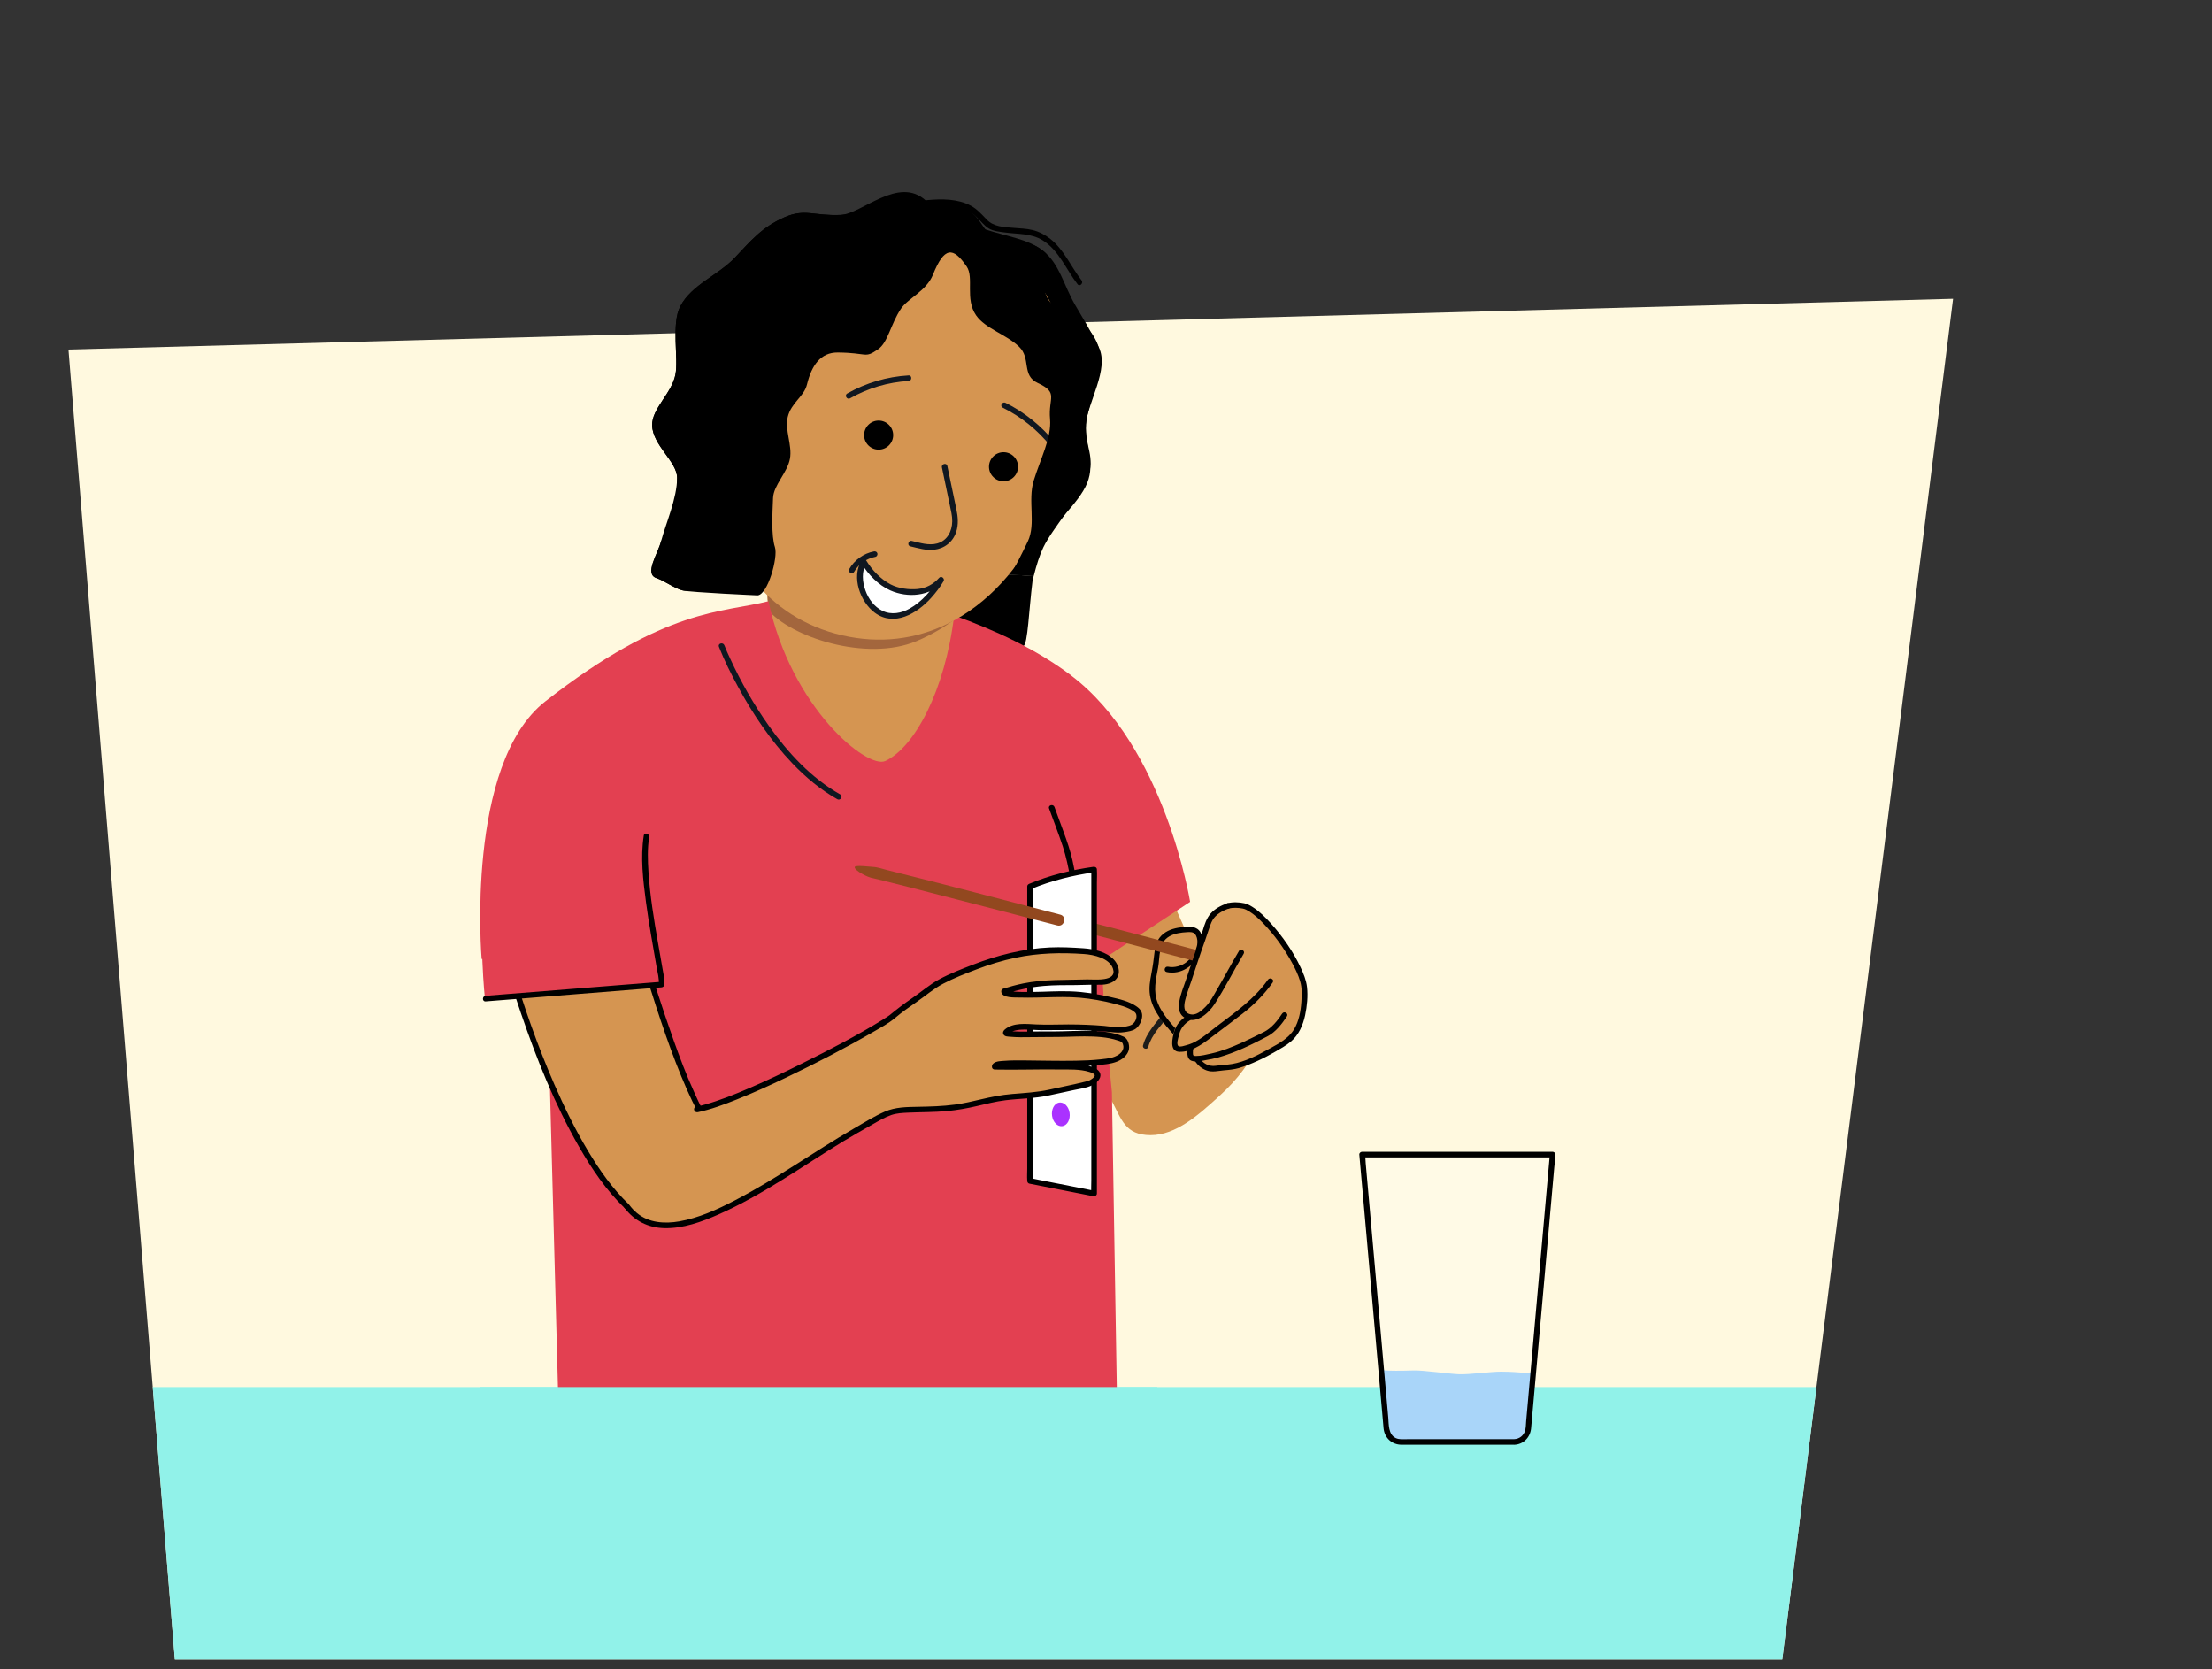 <?xml version="1.0" encoding="UTF-8"?>
<svg id="Voorgrond" xmlns="http://www.w3.org/2000/svg" xmlns:xlink="http://www.w3.org/1999/xlink" viewBox="0 0 790 596">
  <rect x="0" y="0" width="790" height="596" fill="#333333" stroke="none"/>
  <defs>
    <style>
      .cls-1 {
        fill: #a9d5f9;
      }

      .cls-2 {
        fill: #e34051;
      }

      .cls-3 {
        fill: #91f2e9;
      }

      .cls-4 {
        fill: #92481f;
      }

      .cls-5 {
        fill: #d59551;
      }

      .cls-6 {
        fill: #1d1d1b;
      }

      .cls-7 {
        fill: #a3663d;
      }

      .cls-8 {
        fill: #101720;
      }

      .cls-9 {
        clip-path: url(#clippath-1);
      }

      .cls-10 {
        fill: #fff;
      }

      .cls-11 {
        opacity: .21;
      }

      .cls-12 {
        fill: #aa32ff;
      }

      .cls-13 {
        fill: #fff9df;
      }

      .cls-14 {
        clip-path: url(#clippath);
      }
    </style>
    <clipPath id="clippath">
      <path id="Path_17571-2" data-name="Path 17571" class="cls-13" d="M62.45,592.6L24.45,124.81l673.07-18.12-61,485.91H62.45Z"/>
    </clipPath>
    <clipPath id="clippath-1">
      <path class="cls-5" d="M342.68,200.34v1.85c-.09,3.9-1.05,9.34-1.05,11.1-.05,24.56-15.2,61.13-24.08,63.92-6.49,2.04-44.49-25.77-44.05-75.02v-12.89c6.8,6.16,12.61,11.34,23.3,14.47,17.71,5.19,35,3.46,45.87-3.43Z"/>
    </clipPath>
  </defs>
  <g id="Achtergrond_4" data-name="Achtergrond 4">
    <path id="Path_17571" data-name="Path 17571" class="cls-13" d="M62.45,592.6L24.45,124.81l673.07-18.12-61,485.91H62.45Z"/>
    <g class="cls-14">
      <rect class="cls-3" x="-28.6" y="495.29" width="748.3" height="107.75"/>
    </g>
  </g>
  <path class="cls-5" d="M387.35,353.75c.67,7.15,6.02,32.45,9.64,39.24,3.55,6.65,4.83,12.36,13.92,12.36,9.09,0,17.06-7.17,24.54-13.96s10.09-11.39,15.24-19.4c4.56-7.1-12.63-6.95-12.63-6.95l-21.89-48.98-30.14,14.9s.67,15.63,1.33,22.78Z"/>
  <path d="M353.57,204.73c-12.29,8.68-28.31,18.12-19.68,24.71,5.7,4.36,10.93,3.38,14.29,3.78,1.13.14,2.06.11,2.85-.02,2.13.13,5.58-1.53,7.76-2.61,2.72-1.35,5.61.55,6.74.08,1.54-.64,1.94-12.93,3.24-23.3.13-.57.27-1.14.41-1.71l-15.62-.93Z"/>
  <g>
    <path class="cls-5" d="M342.68,200.34v1.85c-.09,3.9-1.05,9.34-1.05,11.1-.05,24.56-15.2,61.13-24.08,63.92-6.49,2.04-44.49-25.77-44.05-75.02v-12.89c6.8,6.16,12.61,11.34,23.3,14.47,17.71,5.19,35,3.46,45.87-3.43Z"/>
    <g class="cls-9">
      <path class="cls-7" d="M274.17,202.84v14.8c8.12,9.83,35.23,18.76,53.14,11.3,10.81-4.51,20.11-11.95,26.99-20.82l-3.12-6.01c-10.03,11.45-22.44,18.13-36.68,18.13-14.25,0-28.37-8.35-40.33-17.39Z"/>
    </g>
  </g>
  <g>
    <path class="cls-2" d="M382.44,241.1c-12.47-9.38-27.17-16.11-41.67-21.33-3.28,26.96-14.16,47.09-24.58,51.97-6.42,3-33.65-18.93-41.74-57.06-16.21,4.17-36.59,2.1-79.68,35.76-28.68,22.41-22.76,91.99-22.76,91.99l55.56.33-33.52-42.1,5.76,215.04,199.3-4.66-2-121.04s-3.65-36.11-3.56-47.24l31.49-20.72s-8.96-55.6-42.63-80.94Z"/>
    <path class="cls-8" d="M256.76,230.95c1.92,4.91,4.32,9.67,6.83,14.29,5.34,9.84,11.69,19.28,19.44,27.39,4.73,4.95,10.05,9.39,16.02,12.76,1.12.63,2.13-1.09,1.01-1.73-10.36-5.85-18.65-14.87-25.47-24.48-5.34-7.53-9.94-15.61-13.81-23.99-.79-1.7-1.47-3.22-2.08-4.78-.46-1.19-2.4-.67-1.93.53h0Z"/>
  </g>
  <path d="M374.67,288.7c1.61,4.5,3.39,8.95,4.88,13.49,1.21,3.69,2,7.48,2.68,11.29s1.31,7.77,1.93,11.66c.2,1.27,2.13.73,1.93-.53-.93-5.8-1.76-11.65-3.06-17.38-.8-3.49-1.95-6.85-3.19-10.21-1.09-2.95-2.18-5.9-3.24-8.85-.43-1.2-2.36-.68-1.93.53h0Z"/>
  <g>
    <g>
      <path class="cls-5" d="M223.92,430.8c-27-25.72-44.54-94.31-44.54-94.31l45.96-10.02s18.28,65.5,28.36,75.11"/>
      <path d="M224.62,430.09c-5.8-5.55-10.47-12.2-14.59-19.07-4.59-7.64-8.51-15.67-12.07-23.84-5.98-13.73-10.94-27.91-15.18-42.27-.85-2.89-1.69-5.78-2.44-8.7l-.7,1.23c5.18-1.13,10.37-2.26,15.55-3.39,8.23-1.79,16.45-3.59,24.68-5.38,1.91-.42,3.82-.83,5.73-1.25l-1.23-.7c2.14,7.68,4.46,15.32,6.84,22.93,4.18,13.31,8.52,26.68,14.14,39.46,1.21,2.74,2.48,5.47,3.97,8.07,1.03,1.8,2.16,3.64,3.66,5.09.93.89,2.34-.52,1.41-1.41-3.04-2.93-4.87-7.36-6.59-11.14-2.73-5.98-5.04-12.15-7.25-18.34-4.37-12.24-8.26-24.66-11.94-37.13-.79-2.68-1.57-5.36-2.32-8.05-.15-.54-.7-.81-1.23-.7-5.18,1.13-10.37,2.26-15.55,3.39-8.23,1.79-16.45,3.59-24.68,5.38-1.91.42-3.82.83-5.73,1.25-.53.12-.83.73-.7,1.23,2.16,8.43,4.82,16.76,7.63,24.99,5.59,16.37,12.09,32.64,20.72,47.67,4.56,7.95,9.8,15.73,16.45,22.09.93.89,2.35-.52,1.41-1.41h0Z"/>
    </g>
    <path class="cls-2" d="M197.99,249.98c-33.98,23.99-24.8,106.6-24.8,106.6l63.08-5-10.66-56.08-27.62-45.52Z"/>
    <path d="M229.92,298.37c-1.24,7.82-.24,16,.79,23.79,1.03,7.78,2.49,15.49,3.8,23.23.33,1.92,1,4.21.75,6.18l1-1c-7.09.57-14.17,1.13-21.26,1.7-11.28.9-22.56,1.8-33.84,2.7-2.57.21-5.15.41-7.72.62-1.27.1-1.29,2.1,0,2,7.09-.57,14.17-1.13,21.26-1.7,11.28-.9,22.56-1.8,33.84-2.7,2.57-.21,5.15-.41,7.72-.62.59-.05.93-.42,1-1,.21-1.7-.31-3.64-.58-5.3-.53-3.21-1.12-6.42-1.68-9.62-1.46-8.36-2.85-16.78-3.4-25.26-.27-4.13-.41-8.38.24-12.48.2-1.26-1.73-1.8-1.93-.53h0Z"/>
  </g>
  <g>
    <path d="M333.96,109.24c3.32,4.77,10.69,6.74,15.35,11.2,4.32,4.13,6.74,11.59,12.55,14.3,7.64,3.56,14.27,7.68,14.96,15.38.6,6.68-5.3,13.87-7.63,21.48-2.21,7.23-.97,16.08-3.95,22.37-1.53,3.23-6.23,6.92-11.66,10.75l15.62.93c.96-3.84,2.1-7.46,3.43-10.22,3.33-6.92,12.75-17.27,15.76-24.81,3-7.51-1.04-11.22-.55-19.1.48-7.66,8.49-19.74,4.57-27.52-4.02-7.96-5.12-9.39-8.4-15.05-4.21-7.27-5.64-14.89-11.62-19.51-5.38-4.15-12.47-4.89-20.78-7.63-6.11-2.02-12.16-8.33-20.91-10.17-9.43-1.98-22.87,4.79-30.6,5.1-9.52.38-12.61-2.37-19.88.81-8.2,3.59-12.01,8.39-17.85,14.53-5.9,6.2-15.36,9.57-19.4,17.27-3.3,6.29-.59,18.58-1.75,24.42-1.36,6.81-8.46,12.1-8.31,18.13.17,7.11,8.94,12.96,8.92,18.72-.02,7.25-.95,18.02-5.72,22.58-.9,4.19-6.18,11.75-1.6,13.23,2.55.82,6.52,3.75,9.34,4.4,3.09.71,10.21-1.25,12.59-1.34,3.6-.13,13.25,2.63,14.45,1.69,13.16-10.21-14.86-31.61-14.63-37.02.19-4.67,5.43-9.13,6.33-14.14.87-4.84-2.54-10.68-1.41-15.38,1.23-5.1,6.98-8.89,8.04-13.24,1.64-6.74,3.84-10,10.01-10.64,4.53-.47,11.27,3.23,16.79-.06,3.75-2.24,4.5-8.99,8.24-14.54,2.52-3.74,9.05-6.28,11.41-12.15,4.02-9.99,7.16-10.02,12.02-2.93,2.76,4.02,2.19,12.25,6.29,18.15Z"/>
    <g>
      <path class="cls-5" d="M372.04,186.36c-7.66,16.61-19.47,29.52-33.75,36.44-11.23,5.45-24,7.17-37.48,4.07-13.48-3.1-24.2-10.23-31.94-20.03-9.83-12.47-14.82-29.26-14.46-47.55-3.08-.88-6.55-1.51-8.24-3.88-2.91-4.09.21-9.3,1.67-15.66,1.93-8.38,1.7-15.11,12.67-13.78h0c.27-.8.54-1.59.82-2.37.28-.78.56-1.55.86-2.33.39-1.02.8-2.03,1.21-3.03.21-.5.42-.99.63-1.48.16-.37.32-.74.48-1.1.12-.27.25-.54.37-.82.27-.57.53-1.14.81-1.71.28-.6.57-1.18.87-1.76.3-.58.6-1.16.91-1.73.36-.68.74-1.36,1.12-2.03.38-.66.77-1.32,1.17-1.97,0,0,0,0,0,0,.4-.65.8-1.29,1.21-1.92.21-.32.41-.62.62-.94.76-1.14,1.54-2.25,2.36-3.33.28-.37.55-.73.84-1.08.21-.27.41-.54.64-.8.22-.26.42-.52.63-.77,1.45-1.74,2.98-3.39,4.59-4.92.52-.49,1.04-.97,1.57-1.44.53-.47,1.07-.94,1.61-1.39.55-.45,1.12-.91,1.7-1.33.37-.28.72-.54,1.09-.8.24-.17.47-.35.72-.51.52-.37,1.05-.71,1.59-1.06.2-.14.4-.26.6-.38.53-.33,1.07-.65,1.61-.96.51-.3,1.04-.58,1.56-.86.45-.24.9-.47,1.34-.68.32-.16.63-.3.94-.45.87-.41,1.76-.79,2.66-1.13.63-.25,1.25-.49,1.9-.71.81-.28,1.64-.55,2.48-.79.29-.08.59-.17.89-.24.48-.14.96-.26,1.45-.37.45-.11.9-.22,1.36-.31.18-.04.35-.08.51-.11.38-.08.77-.15,1.16-.22.18-.03.37-.07.55-.09,1.17-.2,2.37-.36,3.58-.49.41-.05.82-.09,1.24-.12.52-.05,1.04-.08,1.56-.11,1.4-.08,2.84-.12,4.3-.09.29,0,.6,0,.9.02.27,0,.55.01.83.02.31,0,.62.03.93.05.95.04,1.88.11,2.85.21.49.04.98.09,1.47.15,2.94.33,5.99.86,9.14,1.58,3.51.81,6.81,1.78,9.89,2.92.24.09.48.17.72.27,1.34.5,2.65,1.04,3.91,1.61.32.15.64.3.95.45,1.11.53,2.2,1.08,3.26,1.65.33.18.66.36.98.55.34.19.68.38,1.01.58.83.49,1.64,1.01,2.43,1.53t0,0c.4.26.78.52,1.17.8.38.26.76.54,1.13.82.74.56,1.47,1.13,2.17,1.7.71.59,1.4,1.18,2.06,1.79.33.31.66.62.98.93s.65.63.96.95c.31.32.62.64.92.97.36.38.71.78,1.06,1.18.16.17.31.35.47.53.38.46.76.92,1.12,1.39.25.32.5.63.73.96.26.34.52.7.77,1.06.51.72,1,1.44,1.46,2.18.13.2.25.4.37.59.14.22.27.45.41.67.26.42.5.85.74,1.29.23.44.47.86.7,1.31.23.44.45.88.67,1.33.22.44.44.9.63,1.36.21.45.4.91.6,1.37.2.46.38.93.56,1.4.14.38.28.75.42,1.14.06.15.11.3.16.44.15.42.29.85.43,1.27.07.19.14.4.2.6.08.24.15.47.22.72.03.07.05.14.06.2.06.2.13.4.18.61.07.2.13.4.17.61.1.37.21.73.3,1.1.91,3.45,1.54,7.05,1.91,10.77.03.24.05.47.07.7.11,1.07.19,2.16.24,3.26.05.82.08,1.65.11,2.47.02.83.03,1.67.03,2.51-.01,1.68-.05,3.38-.14,5.1-.03.57-.07,1.15-.1,1.72-.16,2.3-.39,4.63-.7,6.99h0s-9.07,32.73-9.07,32.73Z"/>
      <circle cx="313.8" cy="155.37" r="5.19"/>
      <circle cx="358.4" cy="166.66" r="5.19"/>
      <path class="cls-8" d="M303.6,142.23c6.4-3.63,13.55-5.76,20.89-6.18,1.28-.07,1.29-2.07,0-2-7.7.45-15.19,2.65-21.9,6.46-1.12.64-.11,2.36,1.01,1.73h0Z"/>
      <path class="cls-8" d="M358.12,145.56c6.61,3.29,12.41,7.96,17.05,13.71.81,1,2.22-.42,1.41-1.41-4.73-5.86-10.72-10.66-17.46-14.02-1.15-.57-2.16,1.15-1.01,1.73h0Z"/>
      <g>
        <path class="cls-10" d="M308.53,200.69s5.03,8.29,11.96,9.96c6.93,1.67,11.97.57,15.63-3.62,0,0-7.56,13-17.12,12.97-9.57-.04-14.34-13.3-10.46-19.31Z"/>
        <path class="cls-8" d="M307.67,201.2c2.4,3.94,6.05,7.75,10.3,9.63,6.23,2.76,14.18,2.14,18.86-3.09l-1.57-1.21c-2.47,4.23-6.09,8.37-10.37,10.78-2.98,1.68-6.57,2.35-9.75.8-2.93-1.43-5-4.28-6.07-7.3s-1.45-6.76.33-9.61c.68-1.09-1.05-2.1-1.73-1.01-3.67,5.88-.45,14.75,4.76,18.61,6.96,5.15,15.12.23,20.07-5.26,1.66-1.84,3.23-3.85,4.48-6,.56-.96-.8-2.08-1.57-1.21-2.03,2.27-4.63,3.71-7.68,4s-6.8-.17-9.64-1.65c-3.55-1.85-6.61-5.09-8.69-8.49-.67-1.1-2.4-.09-1.73,1.01Z"/>
      </g>
      <path class="cls-8" d="M325.13,195.09c2.77.64,5.61,1.54,8.48,1.21,3.73-.43,6.71-2.78,7.89-6.36.87-2.65.63-5.39.07-8.06-.61-2.93-1.22-5.86-1.84-8.79-.47-2.24-.93-4.47-1.4-6.71-.26-1.26-2.19-.73-1.93.53.94,4.49,1.88,8.97,2.81,13.46.4,1.93.9,3.81.87,5.79-.05,3.55-1.77,6.91-5.38,7.9-3.02.82-6.11-.23-9.05-.91-1.25-.29-1.79,1.64-.53,1.93h0Z"/>
      <path d="M331.17,73.43c4.61-.41,9.8-.6,14.08,1.49,2.3,1.13,3.89,2.92,5.62,4.74.7.74,1.46,1.46,2.36,1.97,1.69.96,3.79,1.12,5.67,1.38,4.6.63,9.33.26,13.44,2.77,5.82,3.55,8.46,10.53,12.51,15.72.79,1.01,2.2-.41,1.41-1.41-3.78-4.84-6.22-10.91-11.14-14.78-1.88-1.48-4.05-2.62-6.38-3.18-2.2-.53-4.49-.58-6.74-.77-3.41-.29-7.05-.34-9.54-2.9-1.81-1.86-3.43-3.78-5.76-5.02-4.69-2.51-10.38-2.45-15.53-1.99-1.27.11-1.28,2.12,0,2h0Z"/>
    </g>
    <path d="M333.2,98.07c4.02-9.99,7.16-10.02,12.02-2.94,2.76,4.02-.71,11.58,3.39,17.48,3.32,4.77,10.69,6.74,15.35,11.2,4.32,4.13.82,10.23,6.64,12.94,7.64,3.56,3.73,5.16,4.42,12.86.6,6.68-3.5,14.38-5.83,22-2.21,7.23.88,15.39-2.1,21.68-2.28,4.82-4.4,8.82-6.05,11.89l7.97.47c.59-4.27,1.36-8.06,2.46-10.35,3.33-6.92,13.81-15.32,16.82-22.85,3-7.51-.95-13.04-.45-20.92.48-7.66,7.35-19.26,4.57-27.52-3.9-11.57-14.89-11.64-18.16-17.29-4.21-7.27,4.13-12.65-1.86-17.26-5.15-3.97-8.76-2.48-17.55-5.39-6.11-2.02-3.35-12.69-24.14-12.41-9.81-9.06-22.87,4.79-30.6,5.1-9.52.38-12.61-2.37-19.88.81-8.2,3.59-12.01,8.39-17.85,14.53-5.9,6.2-15.36,9.57-19.4,17.27-3.3,6.29-.59,18.58-1.75,24.42-1.36,6.81-8.46,12.1-8.31,18.13.17,7.11,8.94,12.96,8.92,18.72-.02,7.25-4.01,16.21-5.72,22.58-1.29,4.79-6.18,11.75-1.6,13.23,2.55.82,6.52,3.75,9.34,4.4,3.09.71,26.69,1.75,26.69,1.75,3.6-.13,7.42-13.52,6.22-17.22-1.36-4.2-.89-12.13-.67-17.54.19-4.67,5.14-9.05,6.04-14.07.87-4.84-1.92-10.19-.79-14.89,1.23-5.1,5.82-7.24,6.87-11.6,1.64-6.74,4.81-11.47,11.01-11.41,10.83.1,9.43,2.23,14.33-1.11,3.61-2.46,4.5-8.99,8.24-14.54,2.52-3.74,9.05-6.28,11.41-12.15Z"/>
  </g>
  <path class="cls-8" d="M312.12,196.9c-3.67.69-6.96,3.07-8.82,6.3-.64,1.12,1.09,2.13,1.73,1.01,1.62-2.82,4.43-4.78,7.62-5.38.53-.1.83-.74.7-1.23-.15-.56-.7-.8-1.23-.7h0Z"/>
  <rect class="cls-3" x="171.51" y="495.29" width="241.81" height="53.88"/>
  <g>
    <g class="cls-11">
      <path class="cls-10" d="M540.75,514.94h-40.57c-2.62,0-4.81-2.09-5.05-4.82l-8.68-97.82h68.03l-8.68,97.82c-.24,2.73-2.43,4.82-5.05,4.82Z"/>
    </g>
    <path class="cls-1" d="M547.51,489.77c-2.64.96-3.56.08-11.4.03-3.51-.02-11.26,1.06-15.02.93-3.18-.11-13.02-1.46-16.06-1.36-11.13.35-11.61-.25-11.61-.25,0,0,2.33,17.66,3.07,21.7s4.79,4.04,4.79,4.04h38.43s3.53.96,4.79-4.04,3.01-21.05,3.01-21.05Z"/>
    <path d="M540.78,513.93h-38.18c-1.32,0-2.9.19-4.11-.4-2.7-1.32-2.45-4.83-2.68-7.38-.91-10.28-1.82-20.55-2.73-30.83-1.18-13.29-2.36-26.59-3.54-39.88-.45-5.06-.9-10.11-1.35-15.17l-.44-4.96c-.08-.86-.05-1.82-.24-2.67-.02-.11-.02-.23-.03-.35l-1,1h68.03l-1-1c-.3,3.42-.61,6.84-.91,10.25-.72,8.14-1.44,16.28-2.17,24.42-.86,9.69-1.72,19.38-2.58,29.07-.72,8.07-1.43,16.14-2.15,24.22l-.65,7.29c-.1,1.08-.08,2.28-.38,3.33-.51,1.78-2.06,2.99-3.9,3.05-1.28.04-1.29,2.04,0,2,3.29-.11,5.71-2.59,6.05-5.82.03-.27.05-.54.07-.81l.5-5.59c.67-7.51,1.33-15.02,2-22.53.87-9.83,1.74-19.67,2.62-29.5.77-8.73,1.55-17.46,2.32-26.19.26-2.93.52-5.87.78-8.8.12-1.38.38-2.82.37-4.21,0-.06.01-.13.02-.19.05-.54-.5-1-1-1h-68.03c-.51,0-1.05.46-1,1,.58,6.49,1.15,12.99,1.73,19.48,1.18,13.27,2.35,26.54,3.53,39.8.98,11.03,1.96,22.06,2.93,33.09.16,1.81.29,3.63.48,5.44.36,3.41,2.97,5.79,6.39,5.82,1.64.01,3.28,0,4.92,0,11.49,0,22.98,0,34.46,0h.85c1.29,0,1.29-2,0-2Z"/>
  </g>
  <path class="cls-6" d="M410.1,373.81c.6-2.22,1.82-4.21,3.18-6.04.97-1.31,2.15-2.49,3.02-3.87.67-1.07-1.02-2.05-1.69-.99-.07.12-.15.23-.23.34-.05.06-.09.13-.14.19-.12.17.09-.11-.06.08-.23.3-.47.59-.71.88-.67.82-1.33,1.64-1.95,2.49-1.43,1.94-2.66,4.06-3.29,6.39-.33,1.22,1.56,1.74,1.89.52h0Z"/>
  <path class="cls-5" d="M420.26,369.05c-2.55-1.5-1.97-3.15-3.42-4.6-4.75-4.75-5.36-13.82-5.36-13.82,0,0,1.29-5.75,1.53-7.73.18-1.52.22-3.65.65-5.12.49-1.66,1.63-3.13,3.11-4.04,1.79-1.11,3.51-1.47,5.6-1.7,1.16-.12,3.09-.35,4.16.12,1.39.62,1.97,2.36,2.06,3.88.1,1.48-1.41,2.93-2.09,4.25l-6.24,28.76Z"/>
  <g>
    <path class="cls-5" d="M416.91,346.16c1.96.48,4.94-.17,6.64-1.26s3-2.72,3.94-4.51c.71-1.34,1.23-2.83,1.13-4.35-.1-1.51-.68-3.26-2.06-3.88-1.07-.48-3-.25-4.16-.12-2.1.22-3.81.59-5.6,1.7-1.47.91-2.6,2.38-3.09,4.04-.44,1.47-.47,3.6-.65,5.12-.29,2.43-1.23,6.17-1.48,8.6-.76,7.45,4.24,12.64,8.49,17.55"/>
    <path d="M416.65,347.1c5.25,1.1,9.95-2.35,12.04-6.97,1.01-2.24,1.34-4.94.07-7.16s-3.76-2.19-6.06-1.95c-2.57.27-5.14.79-7.21,2.44s-2.88,3.93-3.15,6.46-.64,5.17-1.14,7.77-.89,5.02-.51,7.6c.87,5.77,4.99,10.19,8.67,14.43.83.95,2.21-.44,1.38-1.38-2.71-3.13-5.69-6.27-7.25-10.17-1.7-4.25-.7-8.31.11-12.63.74-3.94,0-8.88,4.04-11.18,1.9-1.08,4.15-1.37,6.3-1.49.98-.06,2.12-.14,2.83.66.66.75.89,1.93.88,2.91-.04,2.62-1.85,5.41-3.82,7.04-1.75,1.44-4.42,2.19-6.66,1.72-1.23-.26-1.75,1.63-.52,1.89h0Z"/>
  </g>
  <g>
    <path class="cls-10" d="M378.62,328.54c37.71,9.8,80.14,21.05,80.14,21.05"/>
    <path class="cls-4" d="M378.09,330.47c14.5,3.77,29,7.57,43.49,11.38,10.34,2.72,20.67,5.44,31.01,8.18,1.88.5,3.76,1,5.65,1.49,2.49.66,3.55-3.2,1.06-3.86-5.53-1.46-11.05-2.92-16.58-4.38-12.84-3.39-25.68-6.77-38.53-10.13-8.34-2.19-16.69-4.36-25.04-6.53-2.49-.65-3.56,3.21-1.06,3.86h0Z"/>
  </g>
  <g>
    <g>
      <path class="cls-10" d="M390.76,426.2l-22.88-4.51v-105.12s5.12-2.15,10.53-3.6c5.67-1.52,12.35-2.45,12.35-2.45v115.67Z"/>
      <path d="M391.02,425.24c-6.67-1.31-13.34-2.63-20.01-3.94-.96-.19-1.91-.38-2.87-.57l.73.96c0-3.48,0-6.95,0-10.43,0-8.39,0-16.78,0-25.17,0-10.11,0-20.22,0-30.33,0-8.74,0-17.48,0-26.23v-8.66c0-.91,0-1.81,0-2.72,0-.44.09-.99,0-1.42-.01-.05,0-.12,0-.18l-.73.96c7.31-3.06,15.04-4.95,22.88-6.05l-1.27-.96c0,3.85,0,7.7,0,11.55,0,9.2,0,18.41,0,27.61,0,11.13,0,22.25,0,33.38,0,9.62,0,19.24,0,28.86,0,3.18,0,6.37,0,9.55,0,1.49-.1,3.02,0,4.51,0,.07,0,.14,0,.2,0,1.29,2,1.29,2,0,0-3.85,0-7.7,0-11.55,0-9.2,0-18.41,0-27.61,0-11.13,0-22.25,0-33.38,0-9.62,0-19.24,0-28.86,0-3.18,0-6.37,0-9.55,0-1.49.11-3.02,0-4.51,0-.07,0-.14,0-.2,0-.72-.64-1.05-1.27-.96-7.84,1.1-15.57,2.99-22.88,6.05-.41.17-.73.48-.73.96,0,3.48,0,6.95,0,10.43,0,8.39,0,16.78,0,25.17,0,10.11,0,20.22,0,30.33,0,8.74,0,17.48,0,26.23,0,2.89,0,5.77,0,8.66,0,1.36-.11,2.78,0,4.14,0,.06,0,.12,0,.18,0,.41.31.88.73.96,6.67,1.31,13.34,2.63,20.01,3.94.96.19,1.91.38,2.87.57,1.26.25,1.8-1.68.53-1.93Z"/>
    </g>
    <path class="cls-12" d="M378.84,393.69c1.77.14,3.21,2.16,3.21,4.51s-1.44,4.11-3.21,3.94c-1.75-.17-3.16-2.19-3.16-4.51s1.41-4.09,3.16-3.95Z"/>
  </g>
  <g>
    <path class="cls-5" d="M248.83,396.21c18.73-3.83,65.68-29.65,69.73-33.09,6.5-5.51,6.61-4.64,12.9-9.64,4.11-3.27,10.56-5.78,15.17-7.58,4.65-1.83,8.6-3.25,13.49-4.37,11.54-2.65,17.85-2.49,27.46-1.84,2.04.14,5.52,1.11,7.33,2.06s3.81,3.05,3.73,5.09c-.08,2.11-.88,2.63-2.83,3.44-1.95.81-3.94.27-6.05.37-10.47.5-17.92-.87-31.19,3.34.19,1.16,3.74,1.53,20.39,1.02,8.24-.26,16.45,1.64,22.11,3.23,1.51.42,5.46,2.14,5.77,3.67.35,1.7-.6,3.39-1.68,4.52-.82.85-5.16,1.48-6.33,1.34-10.87-1.27-18.35-.95-26.39-.9-4.6.03-9.8-1.14-13.11,1.65-.21.18-.1.52.17.56,4.99.64,10.01.1,14.87.23,7.85.22,19.31-1.46,26.8,1.92.61.27,1.42,2.46.95,3.67-.93,2.41-3.38,3.35-5.09,3.73-12.12,2.71-42.47-.6-41.77,2.29,7.5.17,24.46-.43,31.92.36,8.86,1.67,3.04,5.16,2.07,5.53-1.73.66-13.88,3.16-15.69,3.57-5.27,1.19-10.61.88-15.95,1.72-9.04,1.43-12.57,3.8-27.27,4.09-2.78.06-8.37.05-11.08.68-3.13.73-7.13,3.28-9.94,4.82-29.12,15.96-69.78,50.49-85.39,29.1"/>
    <path d="M249.09,397.18c4.88-1.01,9.6-2.8,14.21-4.64,5.95-2.38,11.78-5.03,17.56-7.8,10.67-5.11,21.2-10.56,31.43-16.49,2.5-1.45,5.12-2.86,7.34-4.72,2.43-2.05,4.98-3.86,7.6-5.65,3.21-2.21,6.11-4.77,9.58-6.6,3.85-2.03,7.94-3.6,12-5.15,4.54-1.73,9.14-3.14,13.9-4.14,8.15-1.7,16.19-1.9,24.47-1.32,3.44.24,9.1,1.47,10.32,5.26,1.55,4.8-6.77,3.72-9.21,3.8-7.72.26-15.35-.11-22.97,1.46-2.37.49-4.7,1.13-7.01,1.85-.55.17-.8.68-.7,1.23.42,2.21,4.97,1.89,6.46,1.94,8.21.25,16.45-.76,24.62.39,4.16.58,8.4,1.43,12.41,2.71,1.42.46,2.96,1.12,4.12,2.08,1.38,1.13.42,3.65-.95,4.47-1.12.67-2.86.8-4.13.9-1.92.16-3.89-.27-5.8-.43-4.25-.36-8.52-.51-12.79-.52-3.81,0-7.64.19-11.45,0-3.61-.17-8.2-.76-11.2,1.78-.53.45-.88,1.06-.53,1.75.43.85,1.51.79,2.33.87,2.49.23,4.99.2,7.48.15,4.34-.09,8.68,0,13.02-.14,4.06-.13,8.16-.28,12.21.13,1.99.2,3.98.57,5.88,1.21.84.29,1.43.39,1.74,1.27.35.99.24,1.84-.39,2.69-1.67,2.22-5.09,2.48-7.65,2.76-2.9.32-5.83.43-8.75.48-6.21.12-12.42-.07-18.63-.11-2.3-.01-4.62-.03-6.92.15-1.19.09-2.86.09-3.85.89-.48.39-.67.89-.55,1.5.08.43.55.73.96.73,7.67.16,15.35-.13,23.02-.03,3.5.04,7.4-.19,10.77.88.63.2,2.13.7,1.93,1.38-.19.64-1.07,1.17-1.61,1.48-.12.07-.24.14-.36.2-.3.15.12-.03-.14.06-.38.13-.78.23-1.17.33-1.3.34-2.62.63-3.93.93-3.02.68-6.05,1.32-9.08,1.96-4.38.94-8.75,1.17-13.2,1.54-3.77.31-7.45,1.04-11.13,1.91-3.08.73-6.17,1.45-9.31,1.87-4.39.6-8.82.71-13.24.79-4.03.07-8.06.09-11.81,1.73s-7.46,3.96-11.07,6.05c-14.33,8.32-27.83,18.06-42.56,25.69-6.22,3.22-12.79,6.22-19.74,7.44-5.18.91-10.86.56-15.07-2.91-1.05-.86-1.98-1.86-2.79-2.95-.76-1.02-2.49-.03-1.73,1.01,3.45,4.67,8.49,7.16,14.27,7.28,6.7.15,13.31-2.25,19.36-4.92,15.71-6.93,29.79-17.14,44.41-26.03,3.49-2.12,7.06-4.11,10.61-6.14,2.14-1.22,4.31-2.52,6.66-3.32,1.94-.66,4.02-.75,6.05-.84,4.64-.21,9.28-.13,13.91-.57,3.56-.34,7.06-.96,10.53-1.77s6.76-1.65,10.22-2.08c5.14-.64,10.3-.59,15.38-1.69,2.92-.63,5.85-1.24,8.77-1.89,2.19-.48,4.76-.75,6.8-1.76,1.45-.72,3.4-2.28,2.94-4.12-.31-1.23-1.54-1.9-2.63-2.33-1.8-.71-3.68-.9-5.6-1.01-8.22-.49-16.49-.17-24.72-.14-1.58,0-3.17,0-4.75-.03l.96.73c.07.38-.15.61-.16.61.02,0,.2-.1.46-.17.66-.17,1.33-.24,2.01-.29,2.31-.18,4.64-.17,6.96-.16,6.25.03,12.51.23,18.76.11,2.96-.06,5.93-.17,8.87-.5,2.65-.29,5.58-.6,7.78-2.23,1.26-.93,2.36-2.38,2.37-4.01,0-1.41-.55-3.16-1.9-3.79-3.51-1.63-7.65-1.98-11.46-2.11-4.62-.15-9.22.2-13.84.21-2.55,0-5.08-.03-7.63.02-1.45.03-2.89.06-4.34.03-.73-.01-1.45-.04-2.17-.08-.55-.03-1.64.07-2.12-.21l.46.6-.07-.22-.1.77c.37-.73,1.95-1.11,2.65-1.28,1-.24,2.02-.3,3.05-.31,2.09-.02,4.18.2,6.27.22,3.79.03,7.58-.1,11.37-.06,4.5.05,8.99.28,13.47.75,1.61.17,3.01.26,4.62.02,1.29-.19,2.87-.39,3.99-1.15,1.32-.89,2.26-2.79,2.4-4.35.14-1.66-.61-2.71-1.92-3.63-2.8-1.98-6.34-2.7-9.61-3.46-4.59-1.06-9.29-1.81-14.01-1.98s-9,.18-13.49.21c-2.57.02-5.19.08-7.74-.22-.49-.06-1.05-.15-1.57-.34.2.07.06,0-.04-.03-.25-.06.04-.03-.01,0,0,0,.06.16.05.08l-.7,1.23c4.54-1.43,9.18-2.45,13.93-2.86,3.81-.33,7.63-.29,11.45-.31,2-.01,4-.13,5.99-.14,2.39-.02,4.47.28,6.71-.76,3.56-1.65,3.24-5.72.76-8.29-2.63-2.72-7.06-3.71-10.7-3.95-4.01-.27-8.04-.48-12.06-.3-9.45.42-18.7,2.76-27.49,6.16-4.06,1.57-8.15,3.14-11.99,5.21-3.5,1.89-6.45,4.53-9.72,6.75-2.75,1.86-5.33,3.85-7.89,5.95-.24.2.05-.02-.25.19-.2.14-.4.28-.6.42-.55.37-1.12.73-1.68,1.08-9.35,5.81-19.23,10.87-29.07,15.77-6.09,3.03-12.24,5.95-18.48,8.64-5.24,2.26-10.58,4.42-16.09,5.96-1.02.28-2.05.54-3.09.76-1.26.26-.73,2.19.53,1.93h0Z"/>
  </g>
  <path class="cls-5" d="M427.15,342.21c.86-2.57,1.64-4.9,2.64-7.56.35-.92.62-1.77.82-2.51.21-.78.68-1.69.91-2.46.9-3.1,3.93-5.1,6.99-6.14,1.57-.54,3.19-.36,4.84-.14,8.57,1.15,23.52,23.16,22.12,32.74-.91,6.24-1.69,11.94-6.16,15.87-2.4,2.11-5.16,3.7-8.07,5.03h0c-12.31,3.92-12.44,6.19-19.53,4.33-3.92-1.03-4.15-3.1-4.15-3.1-3.88.45-1.37-4.12-3.49-3.92-2.58.25-4.15-.36-5.98-1.86"/>
  <path d="M457.92,361.94c-1.66,2.52-3.77,5.2-6.53,6.57s-5.23,2.63-7.9,3.83c-3.51,1.57-7.12,3.02-10.88,3.85-1.73.38-3.67.89-5.45.88-.99,0-1.1-.15-1.12-1.07-.01-.52-.01-1.14.2-1.63.5-1.14-1.19-2.14-1.69-.99-.68,1.57-.98,4.71,1.03,5.42,1.5.53,3.27.05,4.79-.2,1.63-.27,3.26-.59,4.85-1.04,6.07-1.71,11.91-4.59,17.49-7.52,2.89-1.52,5.15-4.45,6.9-7.11.69-1.06-1-2.04-1.69-.99h0Z"/>
  <path d="M452.85,349.81c-4.77,6.85-11.59,11.6-18.16,16.57-2.82,2.13-5.58,4.64-8.83,6.1-.74.33-1.52.59-2.31.79-.65.16-2.02.67-2.63.3-.9-.55-.17-2.74.03-3.55.29-1.17.59-2.15,1.26-3.13.8-1.18,1.76-1.93,2.98-2.69,1.07-.67.08-2.36-.99-1.69-2.31,1.45-4.09,3.22-4.85,5.88-.63,2.2-1.84,7.08,1.83,7.2,3.95.13,7.71-2.35,10.7-4.62,4.04-3.06,8.12-6.06,12.1-9.18s7.66-6.81,10.56-10.98c.72-1.04-.97-2.02-1.69-.99h0Z"/>
  <path d="M438.76,324.47c1.53-.45,3.55-.35,5.12-.03.76.15,1.47.53,2.13.93,1.97,1.18,3.67,2.8,5.25,4.45,3.96,4.12,7.37,8.86,10.12,13.86,1.19,2.16,2.28,4.41,2.98,6.79s.58,4.82.42,7.26c-.23,3.37-.86,6.87-2.61,9.81-2.01,3.38-5.75,5.25-9.08,7.09-4.03,2.23-8.52,4.54-13.11,5.31-1.93.32-3.9.37-5.83.64-2.37.32-4.48-.78-5.75-2.81-.67-1.07-2.36-.09-1.69.99,1.02,1.63,2.5,2.89,4.33,3.51,1.99.68,4.05.11,6.08-.07,1.81-.15,3.6-.32,5.36-.82,2.28-.65,4.49-1.58,6.65-2.56s4.4-2.15,6.51-3.38c1.85-1.08,3.81-2.17,5.45-3.56,2.79-2.37,4.3-5.9,5.04-9.42.67-3.2,1.03-6.79.65-10.05-.28-2.42-1.23-4.74-2.26-6.93-2.68-5.71-6.42-11.05-10.63-15.74-1.97-2.19-4.12-4.35-6.63-5.92-.87-.55-1.83-1.05-2.85-1.28-1.9-.43-4.3-.51-6.16.03-1.21.35-.69,2.24.52,1.89h0Z"/>
  <path d="M442.47,339.61c-2.7,4.53-5.16,9.19-7.82,13.75-1.22,2.09-2.39,4.41-4.1,6.14-1.48,1.5-3.43,3.32-5.7,2.61s-2.03-3.07-1.58-4.96c.54-2.26,1.4-4.45,2.14-6.65,1.64-4.9,3.21-9.84,4.99-14.7.48-1.3.86-2.63,1.33-3.94.39-1.09.75-2.32,1.34-3.32,1.23-2.06,3.5-3.31,5.7-4.08,1.18-.42.67-2.31-.52-1.89-2.18.77-4.34,1.89-5.89,3.66-1.46,1.67-2.17,3.92-2.8,6.01-.88,2.92-2.03,5.77-3,8.66s-1.97,5.9-2.96,8.85c-.85,2.54-1.93,5.11-2.4,7.75-.35,1.97-.33,4.16,1.33,5.54,4.1,3.4,9.06-1.11,11.27-4.53,3.74-5.8,6.83-11.99,10.36-17.92.65-1.09-1.05-2.07-1.69-.99h0Z"/>
  <g>
    <path class="cls-10" d="M311.77,311.56c.85,0,32.81,8.25,66.39,16.98"/>
    <path class="cls-4" d="M311.77,313.56c-.54-.02-.53-.1-.14,0,.28.07.55.12.83.19.94.22,1.88.45,2.82.68,3.19.79,6.36,1.59,9.54,2.4,10.4,2.65,20.79,5.34,31.18,8.03,7.21,1.87,14.42,3.74,21.62,5.61,2.49.65,3.56-3.21,1.06-3.86-20.59-5.35-41.16-10.79-61.81-15.91-1.63-.4-3.42-1.07-5.11-1.14-.97-.04-6.25-.7-6.49,0-.4,1.16,4.89,3.94,6.49,4h0Z"/>
  </g>
</svg>